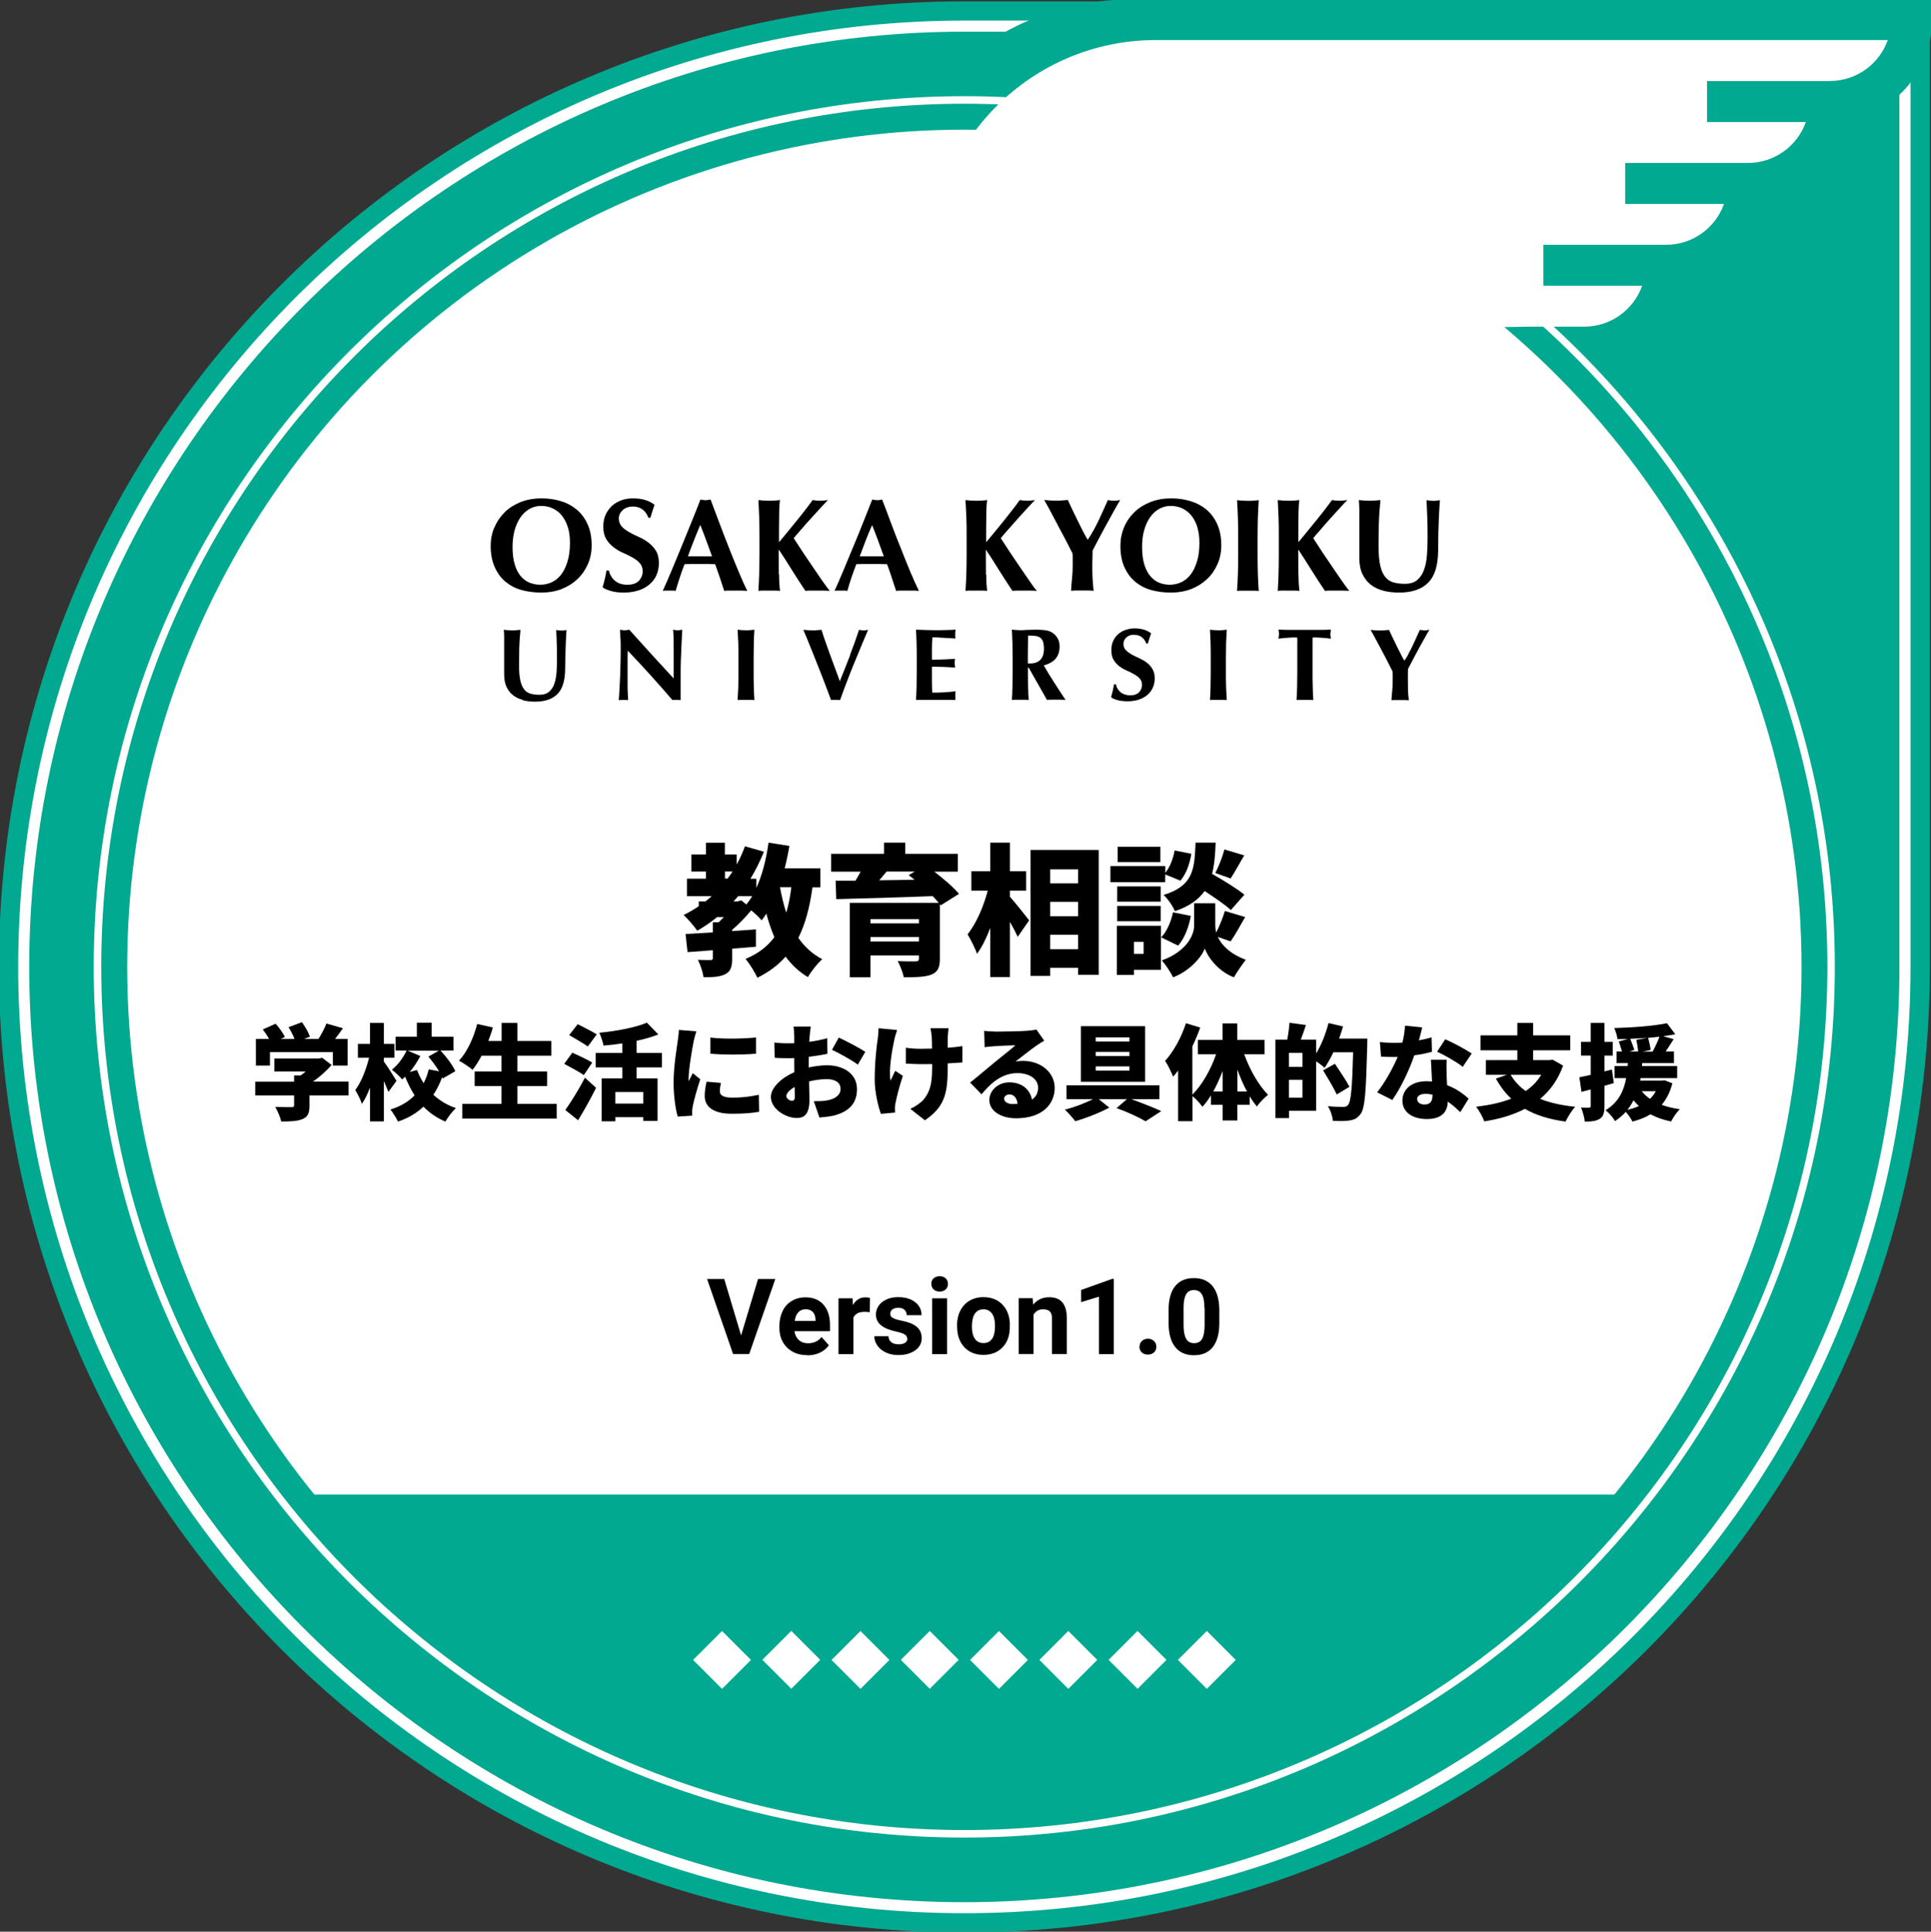 <?xml version="1.0" encoding="UTF-8"?><svg id="_03子ども_人理解" xmlns="http://www.w3.org/2000/svg" viewBox="0 0 204.8 204.85"><rect x="0" y="0" width="204.8" height="204.85" fill="#333333" stroke="none"/><defs><style>.cls-1{fill:none;}.cls-2{fill:#00a98f;}.cls-3{fill:#fff;}</style></defs><g id="_共通"><path class="cls-2" d="m102.28,204.94h0c-56.55,0-102.4-45.85-102.4-102.4H-.12c0-56.55,45.85-102.4,102.4-102.4h102.4s0,102.4,0,102.4c0,56.55-45.85,102.4-102.4,102.4Z"/><path class="cls-3" d="m201.45,3.36v99.18c0,54.69-44.49,99.18-99.18,99.18S3.1,157.22,3.1,102.54,47.59,3.36,102.28,3.36h99.18m1.18-1.18h-100.35C46.86,2.18,1.93,47.11,1.93,102.54h0c0,55.42,44.93,100.35,100.35,100.35h0c55.42,0,100.35-44.93,100.35-100.35V2.18h0Z"/><path class="cls-2" d="m120.18-.08c-15.6,0-28.22,12.62-28.22,28.22v19.54h61.74c0-4.79,3.89-8.68,8.68-8.68h5.64c5.31,0,9.73-3.83,10.67-8.87,4.39-.82,7.87-4.29,8.68-8.68,4.39-.82,7.87-4.29,8.68-8.68,5.04-.94,8.87-5.36,8.87-10.67V-.08h-84.75Z"/><path class="cls-3" d="m194.07,8.6h-13.02v4.34h10.48c-.9,2.53-3.31,4.34-6.14,4.34h-13.02v4.34h10.48c-.9,2.53-3.31,4.34-6.14,4.34h-13.02v4.34h10.48c-.9,2.53-3.31,4.34-6.14,4.34h-5.64c-3.33,0-61.38,1.26-63.69,3.33v-9.84c0-13.17,10.71-23.88,23.88-23.88h77.64c-.9,2.53-3.31,4.34-6.14,4.34Z"/><rect class="cls-1" x="-.12" y=".14" width="204.8" height="204.8"/><circle class="cls-3" cx="102.28" cy="102.54" r="88.79"/><path class="cls-3" d="m102.28,11c50.55,0,91.53,40.98,91.53,91.53s-40.98,91.54-91.53,91.54S10.74,153.09,10.74,102.54,51.73,11,102.28,11m0-.8C51.37,10.2,9.94,51.62,9.94,102.54s41.42,92.33,92.33,92.33,92.33-41.42,92.33-92.33S153.19,10.2,102.28,10.2h0Z"/><path class="cls-2" d="m32.88,158.49c15.99,20.81,41.13,34.22,69.4,34.22s53.41-13.42,69.4-34.22H32.88Z"/><path d="m52.45,55.92c.25-.61.62-1.14,1.08-1.6s1.03-.81,1.69-1.08c.67-.26,1.4-.39,2.22-.39.74,0,1.44.1,2.09.31.65.2,1.2.51,1.68.92.48.41.85.93,1.13,1.56.28.63.41,1.37.41,2.21,0,.7-.13,1.36-.4,1.97-.27.61-.63,1.14-1.11,1.59-.47.45-1.03.8-1.69,1.06-.65.25-1.37.37-2.16.37-.74,0-1.43-.09-2.08-.27-.65-.18-1.21-.48-1.7-.88-.48-.4-.86-.92-1.14-1.55-.28-.63-.43-1.38-.43-2.26,0-.69.13-1.34.39-1.95h0Zm7.78,0c-.15-.48-.36-.88-.62-1.22s-.59-.59-.97-.78c-.38-.18-.79-.27-1.24-.27-.48,0-.91.12-1.28.34-.38.23-.7.54-.96.93-.26.4-.46.86-.6,1.38-.13.53-.2,1.09-.2,1.69,0,.75.08,1.38.24,1.89s.37.92.64,1.24c.27.31.59.54.94.68.36.14.73.21,1.12.21.43,0,.82-.09,1.21-.26.38-.18.72-.45,1-.81.28-.37.51-.83.68-1.39s.26-1.22.26-1.99c0-.61-.07-1.15-.22-1.64h0Z"/><path d="m67.09,53.72c-.43,0-.78.13-1.05.38-.27.25-.41.55-.41.88s.11.63.31.85.47.42.79.6c.31.18.66.35,1.02.51.37.16.71.36,1.02.6.32.24.58.53.8.87.21.34.31.78.31,1.31,0,.46-.09.89-.26,1.28s-.43.72-.76.99c-.32.27-.71.49-1.17.63s-.96.22-1.52.22c-.5,0-.96-.05-1.35-.16-.4-.11-.7-.24-.91-.4.09-.32.18-.62.24-.9.06-.27.12-.57.17-.88h.26c.04.21.11.4.22.58.1.18.23.34.39.48.16.14.35.25.57.33.23.08.48.12.76.12.56,0,.97-.14,1.24-.42.26-.28.4-.62.4-1.01,0-.35-.1-.64-.31-.86-.2-.23-.46-.43-.77-.6-.31-.18-.64-.34-1.01-.5s-.7-.36-1.01-.6c-.31-.24-.56-.52-.77-.86-.2-.34-.31-.78-.31-1.31,0-.48.09-.91.26-1.29.18-.37.41-.68.69-.94.29-.25.62-.44,1-.58.38-.13.78-.19,1.2-.19.5,0,.95.06,1.32.18.38.12.7.29.97.5-.08.22-.15.43-.21.62-.06.2-.14.46-.23.76h-.21c-.3-.8-.86-1.2-1.69-1.2h0Z"/><path d="m79.23,62.66c-.23-.02-.44-.03-.64-.03h-1.19c-.2,0-.4,0-.59.03-.15-.46-.31-.92-.46-1.4-.16-.48-.33-.95-.5-1.43-.3,0-.6-.02-.9-.02-.3,0-.6,0-.89,0-.25,0-.49,0-.73,0-.24,0-.49.01-.73.02-.18.48-.36.95-.51,1.43s-.31.94-.43,1.4c-.12-.02-.22-.03-.33-.03h-.67c-.11,0-.24,0-.37.03.11-.25.26-.58.45-1.01.18-.43.39-.92.62-1.46.23-.54.47-1.12.72-1.74.26-.62.51-1.24.77-1.88.26-.63.51-1.26.76-1.88.25-.62.48-1.19.68-1.72.09.02.18.03.27.05s.17.02.27.02c.09,0,.18,0,.26-.02s.17-.03.27-.05c.3.79.62,1.64.96,2.55s.68,1.79,1.03,2.67c.34.87.68,1.7,1.01,2.48.33.79.62,1.45.9,1.99h0Zm-4.96-6.99c-.24.56-.47,1.11-.68,1.66-.22.55-.43,1.11-.63,1.67h2.56c-.21-.57-.41-1.12-.61-1.67-.2-.55-.41-1.1-.64-1.66h0Z"/><path d="m82.63,60.92c0,.73.04,1.31.1,1.74-.16-.02-.33-.03-.52-.03h-1.26c-.18,0-.36,0-.51.03.03-.58.06-1.17.08-1.78.01-.6.03-1.29.03-2.06v-1.91c0-.78-.01-1.47-.03-2.07-.02-.6-.05-1.2-.08-1.81.16.02.33.03.51.05.19.01.4.02.63.02s.44,0,.63-.02.36-.03.52-.05c-.05.28-.08.7-.09,1.26,0,.56-.02,1.18-.02,1.86v1.35c.31-.37.66-.78,1.02-1.23s.71-.88,1.05-1.29c.34-.42.64-.81.91-1.16.27-.35.47-.62.59-.79.13.02.26.03.39.05.13.01.26.02.39.02s.26,0,.4-.02c.14-.01.28-.03.44-.05-.16.16-.4.41-.73.77-.33.36-.68.74-1.05,1.15s-.73.81-1.06,1.2c-.34.38-.6.69-.79.92.3.46.63.96.99,1.52.37.55.73,1.09,1.09,1.61.36.53.69,1.01,1,1.46.31.44.56.78.74,1-.27-.02-.51-.03-.73-.03h-1.24c-.2,0-.4,0-.61.03-.48-.71-.94-1.43-1.4-2.16-.46-.74-.92-1.47-1.4-2.19h-.03c0,1.01,0,1.89.01,2.62h0Z"/><path d="m97.46,62.66c-.22-.02-.43-.03-.63-.03h-1.19c-.2,0-.4,0-.6.03-.15-.46-.31-.92-.46-1.4s-.32-.95-.5-1.43c-.3,0-.6-.02-.9-.02-.3,0-.6,0-.9,0-.25,0-.49,0-.73,0-.25,0-.49.01-.73.02-.18.48-.36.95-.52,1.43-.16.48-.3.94-.43,1.4-.11-.02-.22-.03-.33-.03h-.67c-.11,0-.23,0-.36.03.11-.25.26-.58.45-1.01.18-.43.39-.92.62-1.46.23-.54.46-1.12.72-1.74.26-.62.52-1.24.78-1.88.25-.63.51-1.26.75-1.88.25-.62.47-1.19.68-1.72.09.02.18.03.26.05.08.01.18.02.27.02s.18,0,.26-.02c.09-.01.18-.03.26-.05.31.79.62,1.64.96,2.55s.68,1.79,1.04,2.67c.34.87.68,1.7,1,2.48.33.79.63,1.45.9,1.99h0Zm-4.96-6.99c-.25.56-.47,1.11-.69,1.66-.21.55-.42,1.11-.63,1.67h2.56c-.2-.57-.41-1.12-.61-1.67-.2-.55-.42-1.1-.64-1.66h0Z"/><path d="m104.6,60.92c0,.73.04,1.31.1,1.74-.16-.02-.33-.03-.52-.03h-1.26c-.19,0-.36,0-.52.03.04-.58.07-1.17.09-1.78.02-.6.03-1.29.03-2.06v-1.91c0-.78,0-1.47-.03-2.07s-.05-1.2-.09-1.81c.16.02.33.03.52.05.18.01.39.02.63.02s.44,0,.63-.02c.19-.01.36-.03.52-.05-.05.28-.08.7-.09,1.26-.01.56-.02,1.18-.02,1.86v1.35c.31-.37.66-.78,1.02-1.23.37-.44.72-.88,1.05-1.29.33-.42.64-.81.91-1.16.27-.35.46-.62.58-.79.13.02.26.03.39.05.13.01.26.02.39.02s.26,0,.4-.02c.13-.01.28-.03.44-.05-.16.16-.4.41-.73.77-.33.36-.68.74-1.05,1.15s-.72.81-1.06,1.2c-.34.38-.6.69-.79.92.3.46.63.96.99,1.52.37.55.73,1.09,1.09,1.61s.69,1.01,1,1.46.55.78.74,1c-.27-.02-.51-.03-.73-.03h-1.24c-.19,0-.4,0-.61.03-.48-.71-.94-1.43-1.4-2.16-.46-.74-.92-1.47-1.4-2.19h-.02c0,1.01,0,1.89.01,2.62h0Z"/><path d="m115.94,56.32c.18-.34.37-.7.55-1.07.18-.37.35-.75.52-1.13.17-.38.33-.74.49-1.09.11.02.21.03.31.05.11.01.22.02.33.02s.22,0,.33-.02.22-.03.34-.05c-.16.26-.36.6-.6,1.03-.24.42-.49.88-.76,1.38-.27.49-.55,1-.82,1.52-.27.51-.53.99-.75,1.43,0,.22,0,.45-.01.68s-.02.46-.02.69c0,.48,0,.95.02,1.42.02.47.06.96.12,1.47-.19-.02-.39-.03-.6-.03h-1.19c-.2,0-.39,0-.6.03.02-.43.05-.87.1-1.32.05-.45.07-.9.07-1.35,0-.21,0-.43,0-.65,0-.22,0-.43-.02-.65-.23-.46-.5-.99-.8-1.56-.31-.58-.6-1.13-.89-1.67-.28-.54-.55-1.03-.78-1.48-.24-.43-.41-.75-.53-.95.22.02.43.03.63.05s.41.02.63.02.42,0,.62-.02.41-.03.62-.05c.16.34.34.73.54,1.15.2.42.4.83.6,1.23.19.4.38.76.55,1.09s.3.57.41.73h.03c.18-.27.37-.58.56-.92h0Z"/><path d="m119.22,55.92c.25-.61.62-1.14,1.09-1.6s1.03-.81,1.7-1.08c.67-.26,1.4-.39,2.21-.39.75,0,1.44.1,2.09.31.65.2,1.21.51,1.69.92.47.41.85.93,1.12,1.56.28.63.41,1.37.41,2.21,0,.7-.13,1.36-.4,1.97-.27.61-.63,1.14-1.11,1.59s-1.03.8-1.69,1.06c-.66.25-1.37.37-2.16.37-.74,0-1.43-.09-2.08-.27-.64-.18-1.21-.48-1.69-.88-.49-.4-.86-.92-1.15-1.55-.28-.63-.42-1.38-.42-2.26,0-.69.13-1.34.38-1.95h0Zm7.78,0c-.15-.48-.36-.88-.62-1.22-.27-.34-.59-.59-.97-.78-.38-.18-.8-.27-1.24-.27-.48,0-.9.12-1.28.34-.38.23-.7.54-.96.93-.26.4-.46.86-.6,1.38s-.2,1.09-.2,1.69c0,.75.08,1.38.24,1.89.16.51.38.92.65,1.24.27.31.58.54.93.68.36.14.73.21,1.12.21.42,0,.82-.09,1.2-.26.38-.18.72-.45,1-.81s.51-.83.68-1.39c.18-.56.26-1.22.26-1.99,0-.61-.07-1.15-.22-1.64h0Z"/><path d="m131.29,54.85c-.02-.6-.05-1.2-.09-1.81.17.02.33.03.52.05.18.01.4.02.63.02s.44,0,.63-.02c.18-.01.36-.03.52-.05-.04.61-.06,1.21-.09,1.81-.01.6-.03,1.29-.03,2.07v1.91c0,.78.01,1.46.03,2.06.02.61.05,1.19.09,1.78-.16-.02-.33-.03-.52-.03h-1.26c-.19,0-.36,0-.52.03.04-.58.07-1.17.09-1.78.02-.6.03-1.29.03-2.06v-1.91c0-.78-.01-1.47-.03-2.07h0Z"/><path d="m137.72,60.92c0,.73.04,1.31.1,1.74-.16-.02-.33-.03-.52-.03h-1.26c-.18,0-.36,0-.52.03.04-.58.06-1.17.08-1.78.02-.6.03-1.29.03-2.06v-1.91c0-.78,0-1.47-.03-2.07-.02-.6-.05-1.2-.08-1.81.16.02.33.03.52.05.19.01.4.02.63.02s.44,0,.62-.02c.19-.01.37-.03.52-.05-.05.28-.07.7-.09,1.26-.01.56-.02,1.18-.02,1.86v1.35c.31-.37.66-.78,1.02-1.23s.72-.88,1.05-1.29c.34-.42.64-.81.91-1.16.27-.35.47-.62.59-.79.13.02.26.03.39.05.14.01.27.02.4.02s.26,0,.4-.02c.13-.01.28-.03.44-.05-.16.16-.41.41-.73.77-.33.36-.68.74-1.05,1.15-.37.41-.72.81-1.05,1.2-.34.38-.6.69-.79.92.3.46.63.96.99,1.52.37.55.73,1.09,1.09,1.61s.69,1.01,1,1.46c.31.44.56.78.74,1-.27-.02-.51-.03-.73-.03h-1.24c-.2,0-.4,0-.61.03-.48-.71-.94-1.43-1.4-2.16-.46-.74-.93-1.47-1.4-2.19h-.03c0,1.01,0,1.89.01,2.62h0Z"/><path d="m146.76,62.65c-.52-.12-.97-.34-1.36-.63-.38-.3-.68-.68-.9-1.14-.22-.46-.33-1.02-.33-1.69,0-.37,0-.71,0-1s0-.57,0-.82,0-.49,0-.73,0-.48,0-.73c0-.75,0-1.36,0-1.83-.01-.47-.03-.82-.05-1.05.19.02.38.03.57.05.2.01.39.02.58.02s.37,0,.57-.02c.19-.01.39-.03.57-.05-.09.9-.15,1.74-.17,2.53-.02.78-.03,1.57-.03,2.37,0,.85.06,1.54.18,2.06.12.53.31.93.54,1.21.24.29.53.47.88.57.35.09.74.14,1.2.14.56,0,1-.14,1.32-.42.32-.28.56-.65.72-1.12.17-.47.26-1,.3-1.6.04-.6.06-1.23.06-1.88s-.01-1.29-.03-1.93-.05-1.28-.08-1.92c.13.02.26.03.38.05s.24.02.34.02c.12,0,.24,0,.35-.02.12-.01.23-.03.35-.05-.01.2-.04.48-.06.83-.02.34-.04.74-.06,1.2-.02.45-.03.95-.05,1.49,0,.55-.02,1.12-.02,1.73,0,1.63-.35,2.79-1.05,3.49-.7.71-1.73,1.06-3.08,1.06-.6,0-1.15-.06-1.67-.19h0Z"/><path d="m55.48,74.23c-.4-.1-.75-.26-1.05-.49-.3-.23-.53-.52-.7-.88-.17-.36-.26-.8-.26-1.31,0-.29,0-.55,0-.77,0-.23,0-.44,0-.64s0-.38,0-.56,0-.37,0-.56c0-.59,0-1.06,0-1.42,0-.36-.02-.63-.04-.81.15.01.3.02.45.04.15,0,.3.02.44.02s.3,0,.44-.02c.15-.01.3-.02.44-.04-.07.7-.11,1.36-.13,1.96-.01.6-.02,1.22-.02,1.84,0,.66.05,1.19.14,1.6.09.4.24.72.42.94.18.22.41.37.68.44.27.07.58.11.93.11.43,0,.78-.11,1.02-.33.25-.21.44-.5.56-.86.12-.37.2-.78.23-1.24.03-.47.04-.95.04-1.46s0-.99-.02-1.49c-.01-.49-.04-.99-.06-1.49.1.01.2.02.29.04.09,0,.18.02.26.02.1,0,.18,0,.27-.02.09-.01.18-.02.27-.04,0,.16-.03.37-.04.64-.01.27-.03.58-.04.93s-.03.74-.04,1.16c-.01.43-.02.87-.02,1.34,0,1.26-.27,2.16-.81,2.71s-1.34.82-2.39.82c-.46,0-.9-.05-1.3-.15h0Z"/><path d="m65.79,67.68c-.01-.34-.02-.64-.03-.9.2.04.37.06.49.06s.29-.02.49-.06c.79.87,1.56,1.73,2.34,2.59.77.85,1.56,1.71,2.37,2.58v-2c0-.36,0-.7,0-1.05,0-.35,0-.66-.01-.95,0-.29,0-.54-.02-.74-.01-.21-.02-.36-.04-.43.2.04.37.06.49.06s.29-.02.49-.06c-.04.66-.07,1.25-.09,1.79s-.04,1.03-.06,1.5-.02.93-.02,1.4c0,.46,0,.95,0,1.47v1.3c-.14-.01-.29-.02-.44-.02-.16,0-.3,0-.43.02-1.49-1.73-3.07-3.49-4.74-5.24,0,.21-.01.42-.02.63,0,.21,0,.42,0,.64v1.26c0,.43,0,.8,0,1.11,0,.31,0,.56.02.77,0,.21.01.38.02.52,0,.13.01.24.02.32-.09-.01-.18-.02-.26-.02h-.25c-.16,0-.33,0-.49.02.01-.06.03-.26.05-.62.02-.35.05-.79.07-1.29.03-.51.05-1.06.06-1.66.02-.6.03-1.17.03-1.72,0-.5,0-.92-.02-1.26h0Z"/><path d="m78.3,68.19c-.02-.47-.04-.93-.07-1.41.12.01.26.02.4.04.14,0,.31.02.49.02s.34,0,.49-.02c.14-.01.28-.02.4-.04-.03.47-.05.94-.06,1.41s-.02,1-.02,1.6v1.48c0,.6,0,1.13.02,1.6.01.47.04.92.06,1.37-.12-.01-.26-.02-.4-.02h-.98c-.14,0-.28,0-.4.02.03-.45.05-.91.07-1.37.01-.47.02-1,.02-1.6v-1.48c0-.6,0-1.13-.02-1.6h0Z"/><path d="m90.15,69.46c.36-.92.68-1.82.96-2.67.18.04.34.06.48.06s.3-.02.48-.06c-.18.43-.4.94-.65,1.54-.25.6-.52,1.24-.79,1.91-.28.68-.55,1.36-.81,2.05-.27.69-.51,1.35-.72,1.95-.14-.01-.31-.02-.48-.02s-.33,0-.48.02c-.11-.29-.24-.64-.39-1.05-.16-.42-.32-.85-.5-1.31-.18-.47-.37-.94-.56-1.42-.19-.48-.38-.95-.56-1.41s-.35-.87-.51-1.26c-.16-.39-.3-.73-.42-1,.17.01.33.02.49.04.16,0,.32.02.49.02s.32,0,.47-.02c.16-.01.32-.02.48-.04.12.4.26.83.42,1.28.16.45.32.91.49,1.37.17.46.34.93.52,1.41.17.47.35.93.51,1.39.37-.92.74-1.84,1.1-2.77h0Z"/><path d="m97.21,68.19c-.01-.47-.03-.93-.06-1.41.33,0,.65.02.97.03s.64.02.97.02c.53,0,1.01,0,1.42-.02.42-.01.7-.02.84-.04-.03.12-.04.27-.04.46,0,.11,0,.2,0,.27,0,.06.02.13.03.21-.21-.01-.44-.03-.69-.04-.25-.02-.49-.03-.73-.04-.23-.02-.45-.03-.63-.04-.19,0-.32,0-.4,0-.03.4-.05.79-.05,1.18,0,.4,0,.79,0,1.19.47,0,.89-.02,1.28-.03.38-.02.77-.04,1.18-.06-.02.12-.03.21-.05.28,0,.06,0,.13,0,.2,0,.06,0,.12.02.18,0,.06.02.15.03.27-.82-.07-1.65-.1-2.46-.1,0,.23,0,.47,0,.69,0,.24,0,.47,0,.7,0,.47.01.92.03,1.36.42,0,.82,0,1.23-.03.42-.02.83-.06,1.25-.11-.01.08-.02.15-.03.22,0,.06,0,.15,0,.27s0,.21,0,.27c0,.06.02.12.03.16-.19,0-.43-.01-.72-.01-.29,0-.68,0-1.18,0h-1.72c-.16,0-.28,0-.37,0-.08,0-.15,0-.21.01.03-.45.05-.91.06-1.37,0-.47.02-1,.02-1.6v-1.48c0-.6,0-1.13-.02-1.6h0Z"/><path d="m109.02,70.82v.44c0,.6,0,1.13.02,1.6.01.47.04.92.06,1.37-.12-.01-.25-.02-.4-.02h-.98c-.14,0-.28,0-.4.02.03-.45.05-.91.06-1.37,0-.47.02-1,.02-1.6v-1.48c0-.6-.01-1.13-.02-1.6-.02-.47-.04-.93-.06-1.41.12.01.26.02.4.04.15,0,.31.02.49.02.19,0,.42,0,.67-.03.25-.01.55-.02.92-.02.27,0,.51,0,.71.02.19.01.36.03.5.06.14.03.26.06.37.11.1.05.2.1.3.17.22.16.39.36.51.59.13.23.19.51.19.84,0,.53-.15.96-.43,1.29-.29.33-.71.56-1.25.7.35.62.72,1.23,1.12,1.84.39.62.79,1.22,1.19,1.82-.17-.01-.33-.02-.49-.02h-.99c-.16,0-.32,0-.49.02l-1.94-3.42h-.1Zm1.61-2.76c-.06-.19-.17-.33-.3-.43-.14-.1-.31-.16-.52-.19-.21-.03-.47-.04-.77-.04-.02.98-.03,1.97-.03,2.95.04,0,.08.01.12.01.04,0,.07,0,.11,0,.48,0,.85-.13,1.1-.39.25-.25.38-.65.38-1.17,0-.32-.04-.57-.1-.76h0Z"/><path d="m120.27,67.31c-.33,0-.61.1-.81.29s-.31.42-.31.68.09.49.25.66c.17.17.37.32.61.46.25.13.51.27.8.39.28.13.55.28.8.47.25.18.45.41.61.67.16.26.25.6.25,1.02,0,.36-.07.69-.21.99s-.33.56-.59.77c-.25.21-.55.37-.91.49-.35.11-.74.17-1.17.17-.39,0-.74-.04-1.05-.12-.31-.08-.54-.18-.7-.31.07-.25.13-.49.18-.69.05-.21.09-.44.13-.68h.21c.03.16.08.31.16.45.08.13.18.26.31.37.12.11.27.19.44.25.17.06.37.1.58.1.43,0,.75-.11.96-.33s.31-.48.31-.78c0-.28-.08-.5-.24-.67-.16-.18-.36-.33-.6-.46-.23-.14-.5-.27-.78-.39-.29-.12-.55-.28-.79-.46-.24-.18-.43-.4-.6-.67-.16-.26-.24-.6-.24-1.02,0-.37.06-.71.2-1,.13-.29.31-.53.54-.72.23-.2.49-.35.78-.44.3-.1.6-.16.93-.16.39,0,.73.05,1.02.14.3.09.55.23.75.39-.06.17-.12.33-.17.49-.05.15-.11.35-.18.59h-.16c-.24-.62-.67-.93-1.32-.93h0Z"/><path d="m128.39,68.19c-.01-.47-.04-.93-.06-1.41.12.01.25.02.4.04.14,0,.31.02.49.02s.34,0,.49-.02c.14-.01.28-.02.4-.04-.03.47-.05.94-.07,1.41-.01.47-.02,1-.02,1.6v1.48c0,.6,0,1.13.02,1.6.02.47.04.92.07,1.37-.12-.01-.26-.02-.4-.02h-.98c-.15,0-.28,0-.4.02.03-.45.05-.91.06-1.37.01-.47.02-1,.02-1.6v-1.48c0-.6,0-1.13-.02-1.6h0Z"/><path d="m137.6,67.98c0-.18-.02-.3-.03-.38-.11,0-.25,0-.4,0-.16,0-.33.02-.51.03-.18,0-.37.03-.55.04-.19.02-.37.04-.52.06.01-.08.03-.16.04-.24s.02-.16.02-.24c0-.08,0-.16-.02-.24,0-.08-.02-.16-.04-.24.25,0,.47.01.67.02.2,0,.4.01.61.01.21,0,.43,0,.67,0,.25,0,.54,0,.87,0s.63,0,.88,0c.24,0,.46,0,.66,0,.21,0,.4,0,.59-.01.19,0,.4-.01.62-.02-.01.08-.02.16-.04.24,0,.08-.02.16-.02.24,0,.08,0,.16.02.24.01.08.02.16.04.24-.14-.02-.31-.04-.49-.06-.18-.01-.36-.03-.54-.04-.18,0-.34-.02-.5-.03-.16,0-.29,0-.4,0,0,.04-.01.09-.02.15,0,.06,0,.14,0,.23v3.29c0,.6,0,1.13.02,1.6,0,.47.03.92.06,1.37-.12-.01-.25-.02-.4-.02h-.98c-.14,0-.28,0-.4.02.03-.45.05-.91.06-1.37.01-.47.02-1,.02-1.6v-2.71c0-.21,0-.4,0-.58h0Z"/><path d="m149.38,69.33c.15-.26.29-.54.43-.83.13-.29.27-.58.4-.87.13-.3.26-.57.38-.84.08.01.16.02.24.04.08,0,.17.02.26.02s.17,0,.25-.02c.08-.01.17-.02.26-.04-.12.2-.28.47-.46.8-.18.33-.38.69-.6,1.07-.21.38-.42.78-.63,1.18-.21.4-.41.77-.58,1.11,0,.18,0,.35-.01.53,0,.18,0,.36,0,.54,0,.37,0,.73.01,1.1.01.36.04.74.09,1.14-.15-.01-.31-.02-.46-.02h-.92c-.15,0-.31,0-.46.02.02-.33.04-.67.08-1.02s.05-.69.05-1.05v-.5c0-.17,0-.34-.02-.5-.18-.37-.39-.77-.62-1.22-.24-.44-.47-.88-.68-1.29-.22-.42-.42-.8-.61-1.14-.19-.34-.32-.58-.41-.74.17.01.33.02.49.04.16,0,.32.02.49.02s.33,0,.48-.02c.16-.01.31-.02.49-.04.12.27.26.56.42.89.16.32.31.64.46.95.15.31.29.59.43.85.13.25.23.44.31.56h.02c.15-.21.29-.44.43-.71h0Z"/><g id="_アウトライン"><path d="m78.6,141.62l1.8-5.99h1.83l-2.77,7.96h-1.71l-2.76-7.96h1.82l1.79,5.99Z"/><path d="m85.6,143.71c-.87,0-1.57-.27-2.12-.8-.54-.53-.82-1.24-.82-2.13v-.15c0-.59.12-1.12.34-1.59s.55-.83.98-1.08c.42-.25.9-.38,1.44-.38.81,0,1.45.25,1.91.77s.7,1.23.7,2.17v.65h-3.77c.05.39.21.7.46.93s.58.35.98.35c.61,0,1.08-.22,1.43-.66l.78.87c-.24.34-.56.6-.96.79-.4.19-.85.28-1.35.28Zm-.18-4.86c-.31,0-.57.11-.76.32-.19.21-.32.52-.37.91h2.2v-.13c0-.35-.1-.62-.28-.82-.18-.19-.44-.29-.78-.29Z"/><path d="m92.26,139.16c-.21-.03-.4-.04-.57-.04-.6,0-.99.2-1.18.61v3.87h-1.58v-5.92h1.49l.04.71c.32-.54.76-.81,1.32-.81.17,0,.34.02.49.07l-.02,1.52Z"/><path d="m96.22,141.96c0-.19-.1-.35-.29-.46s-.5-.21-.92-.3c-1.41-.3-2.11-.89-2.11-1.79,0-.53.22-.96.65-1.32.44-.35,1.01-.53,1.71-.53.75,0,1.35.18,1.8.53s.68.81.68,1.38h-1.58c0-.23-.07-.41-.22-.56-.15-.15-.37-.22-.68-.22-.27,0-.47.06-.62.18-.15.12-.22.27-.22.46,0,.17.08.32.25.42.17.11.45.2.84.28.39.08.73.17,1,.27.83.31,1.25.84,1.25,1.59,0,.54-.23.98-.69,1.31-.46.33-1.06.5-1.79.5-.5,0-.94-.09-1.32-.27s-.69-.42-.9-.73c-.22-.31-.33-.64-.33-1h1.5c.01.28.12.5.31.64.19.15.45.22.78.22.3,0,.53-.06.69-.17.16-.12.23-.27.23-.45Z"/><path d="m98.77,136.15c0-.24.08-.43.24-.58.16-.15.38-.23.65-.23s.48.08.64.23c.16.15.24.35.24.58s-.08.44-.24.59c-.16.15-.38.23-.64.23s-.48-.08-.64-.23c-.16-.15-.24-.35-.24-.59Zm1.68,7.45h-1.59v-5.92h1.59v5.92Z"/><path d="m101.5,140.58c0-.59.11-1.11.34-1.57.23-.46.55-.81.98-1.07.42-.25.92-.38,1.48-.38.8,0,1.45.24,1.96.73.5.49.79,1.15.84,1.99v.4c.01.91-.24,1.64-.75,2.18s-1.19.82-2.04.82-1.53-.27-2.04-.82-.76-1.29-.76-2.23v-.07Zm1.58.11c0,.56.11.99.32,1.29.21.3.51.45.91.45s.68-.15.9-.44c.21-.29.32-.76.32-1.41,0-.55-.11-.98-.32-1.28-.22-.3-.52-.45-.91-.45s-.69.15-.9.45c-.21.3-.32.77-.32,1.4Z"/><path d="m109.53,137.68l.05.68c.42-.53.99-.79,1.7-.79.63,0,1.09.18,1.4.55.31.37.46.92.47,1.65v3.82h-1.58v-3.78c0-.34-.07-.58-.22-.73s-.39-.23-.73-.23c-.44,0-.78.19-1,.57v4.17h-1.58v-5.92h1.49Z"/><path d="m118.13,143.6h-1.58v-6.09l-1.89.58v-1.29l3.3-1.18h.17v7.97Z"/><path d="m120.86,142.82c0-.25.08-.46.25-.61.17-.16.38-.24.64-.24s.47.08.64.24c.17.16.25.36.25.61s-.08.45-.25.6c-.17.15-.38.23-.65.23s-.47-.08-.64-.23c-.17-.16-.25-.36-.25-.6Z"/><path d="m129.32,140.31c0,1.1-.23,1.94-.68,2.53-.46.58-1.12.88-2,.88s-1.53-.29-1.99-.86c-.46-.57-.69-1.39-.71-2.46v-1.47c0-1.11.23-1.96.69-2.53.46-.58,1.13-.86,1.99-.86s1.53.29,1.99.86.69,1.39.71,2.46v1.47Zm-1.58-1.61c0-.66-.09-1.14-.27-1.44-.18-.3-.46-.45-.84-.45s-.65.14-.82.43c-.18.29-.27.73-.28,1.34v1.94c0,.65.09,1.13.27,1.45.18.32.46.47.85.47s.67-.15.84-.45c.17-.3.26-.77.27-1.39v-1.89Z"/></g></g><g id="_03_R4_003_教育相談"><g id="_8"><rect class="cls-3" x="74.4" y="173.86" width="4.34" height="4.34" transform="translate(-102.04 105.7) rotate(-45)"/><rect class="cls-3" x="81.75" y="173.86" width="4.34" height="4.34" transform="translate(-99.89 110.89) rotate(-45)"/><rect class="cls-3" x="89.09" y="173.86" width="4.34" height="4.34" transform="translate(-97.74 116.09) rotate(-45)"/><rect class="cls-3" x="96.44" y="173.86" width="4.34" height="4.34" transform="translate(-95.59 121.28) rotate(-45)"/><rect class="cls-3" x="103.78" y="173.86" width="4.34" height="4.34" transform="translate(-93.44 126.48) rotate(-45)"/><rect class="cls-3" x="111.13" y="173.86" width="4.34" height="4.34" transform="translate(-91.28 131.67) rotate(-45)"/><rect class="cls-3" x="118.47" y="173.86" width="4.34" height="4.34" transform="translate(-89.13 136.86) rotate(-45)"/><rect class="cls-3" x="125.82" y="173.86" width="4.34" height="4.34" transform="translate(-86.98 142.06) rotate(-45)"/></g><path d="m86.17,94.09c-.29,2.12-.75,3.88-1.5,5.37.66.94,1.49,1.72,2.54,2.26-.5.43-1.19,1.3-1.52,1.9-.96-.57-1.72-1.3-2.37-2.17-.79.9-1.79,1.64-3,2.24-.21-.51-.84-1.53-1.25-2,1.33-.55,2.33-1.32,3.06-2.31-.33-.77-.62-1.61-.85-2.49-.15.25-.32.48-.5.71-.22-.27-.67-.71-1.11-1.06-.57.7-1.3,1.45-2.02,2.07v.13c.84-.06,1.69-.12,2.52-.18v1.84c-.83.08-1.68.13-2.52.2v1.05c0,.88-.15,1.38-.75,1.67-.6.29-1.33.31-2.28.31-.08-.55-.34-1.33-.6-1.84.5.02,1.15.02,1.33.02.19,0,.25-.04.25-.21v-.83l-2.68.2-.21-1.92c.82-.05,1.81-.11,2.89-.17v-1.08h.63c.18-.17.36-.35.54-.54h-.72c-.66.54-1.37,1.02-2.1,1.44-.28-.43-1.02-1.27-1.44-1.67.55-.27,1.09-.58,1.6-.93v-.51h.71c.23-.18.45-.36.66-.55h-2.62v-1.86h2.01v-.75h-1.54v-1.81h1.54v-1.25h2.01v1.25h1.25v1.06c.35-.62.63-1.26.88-1.93l2.01.57c-.41,1.02-.89,1.98-1.43,2.87h.63v.97c.63-1.38,1.05-3.06,1.29-4.8l2.21.35c-.13.81-.3,1.6-.5,2.38h3.79v2.01h-.85Zm-9.29-.92h.29c.18-.24.36-.5.53-.75h-.81v.75Zm1.74,2.31l.54.44c.21-.27.42-.57.62-.88h-1.5c-.17.19-.32.38-.48.55h.44l.39-.11Zm4.11-1.39c.17.95.38,1.86.66,2.7.24-.81.42-1.71.54-2.7h-1.2Z"/><path d="m99.77,96l-.09-.12v5.79c0,.98-.24,1.43-.94,1.7-.71.25-1.65.27-2.88.27-.11-.52-.39-1.24-.65-1.72.65.04,1.67.04,1.89.03.27,0,.36-.08.36-.29v-.34h-5.14v2.32h-2.19v-7.9h9.43c-.18-.22-.4-.45-.64-.71-3.71.15-7.6.25-10.23.32l-.06-1.95h2.1c.19-.33.38-.64.55-.96h-3.13v-1.89h5.61v-1.19h2.25v1.19h5.58v1.89h-2.49c.98.76,2.03,1.65,2.61,2.35l-1.94,1.22Zm-7.45,1.47v.45h5.14v-.45h-5.14Zm5.14,2.37v-.47h-5.14v.47h5.14Zm-3.43-7.41c-.25.32-.53.62-.78.92,1.2-.01,2.47-.03,3.75-.06-.21-.17-.42-.33-.62-.48l.63-.38h-2.98Z"/><path d="m107.11,95.1c.54.58,1.75,2.13,2.04,2.5l-1.21,1.75c-.2-.43-.5-1.02-.83-1.59v5.85h-2.08v-5.21c-.41,1.07-.88,2.04-1.41,2.75-.2-.62-.67-1.51-1-2.07.93-1.14,1.71-2.99,2.14-4.63h-1.74v-2.06h2.01v-3.03h2.08v3.03h1.72v2.06h-1.72v.64Zm9.42-4.96v13.23h-2.19v-.74h-2.96v.86h-2.08v-13.35h7.23Zm-5.15,2.05v1.49h2.96v-1.49h-2.96Zm0,3.45v1.53h2.96v-1.53h-2.96Zm2.96,5.02v-1.53h-2.96v1.53h2.96Z"/><path d="m123.59,93.55h-5.82v-1.7h5.82v.71c.48-.57.84-1.5.99-2.37l1.77.35c-.15,1.02-.54,2.14-1.16,2.85l-1.61-.66v.83Zm-.46,9.3h-2.86v.54h-1.82v-5.21h4.68v4.67Zm-.03-7.23h-4.61v-1.62h4.61v1.62Zm-4.61.45h4.61v1.62h-4.61v-1.62Zm4.58-4.65h-4.53v-1.62h4.53v1.62Zm-2.8,8.46v1.27h1.02v-1.27h-1.02Zm6.03-2.76c-.2,1.15-.66,2.38-1.35,3.16l-1.8-.88c.6-.58,1.05-1.67,1.26-2.65l1.89.38Zm2.87,2.26c.4.85,1.27,1.77,2.96,2.4-.39.5-.96,1.33-1.26,1.86-1.65-.62-2.77-2.13-3.09-3.06-.34.93-1.62,2.4-3.36,3.06-.24-.5-.81-1.37-1.2-1.79,2.55-.92,3.43-2.61,3.43-3.71v-2.35h2.24v2.35c0,.23.03.48.1.75.36-.69.71-1.59.92-2.28l2.15.64c-.54.96-1.09,1.93-1.54,2.58l-1.33-.46Zm1.38-2.87c-.6-.55-1.73-1.33-2.79-2.02-.63.9-1.62,1.62-3.15,2.14-.21-.53-.75-1.32-1.2-1.72,3.15-.98,3.28-2.69,3.39-5.55h2.13c-.04,1.25-.13,2.35-.38,3.31,1.18.67,2.66,1.58,3.43,2.21l-1.44,1.63Zm-1.65-3.94c.36-.69.77-1.73.96-2.49l2.1.63c-.53.92-1.04,1.83-1.44,2.45l-1.62-.58Z"/><path d="m36.97,116.17h-4.15v1.1c0,.78-.18,1.19-.77,1.42-.58.22-1.32.24-2.22.24-.1-.45-.4-1.13-.64-1.55.62.03,1.49.03,1.71.03s.29-.04.29-.2v-1.04h-4.12v-1.46h4.12v-.66h.69c.19-.13.37-.28.54-.42h-3.32v-1.38h4.73l.34-.08,1,.77c-.54.61-1.23,1.24-1.98,1.76h3.78v1.46Zm-8.33-3.17h-1.5v-2.83h1.4c-.19-.33-.44-.7-.67-1l1.36-.61c.37.42.8.99.98,1.41l-.43.2h1.45c-.15-.4-.4-.87-.63-1.24l1.42-.53c.34.46.7,1.1.85,1.54l-.61.23h1.52c.33-.52.65-1.13.84-1.63l1.75.5c-.28.4-.55.78-.83,1.13h1.33v2.83h-1.57v-1.43h-6.67v1.43Z"/><path d="m41.19,115.78c-.12-.32-.3-.73-.48-1.13v4.27h-1.47v-3.58c-.25.67-.54,1.26-.86,1.72-.13-.44-.47-1.07-.7-1.46.63-.85,1.17-2.21,1.46-3.43h-1.18v-1.47h1.28v-2.22h1.47v2.22h1.12v1.47h-1.12v.4c.31.41,1.16,1.74,1.34,2.05l-.86,1.18Zm5.78-1.39l-.07-.17c-.25.67-.55,1.3-.94,1.88.66.6,1.45,1.09,2.39,1.41-.36.33-.87.99-1.11,1.43-.91-.38-1.68-.92-2.33-1.58-.71.67-1.6,1.21-2.7,1.58-.17-.36-.55-.97-.8-1.28,1.08-.33,1.93-.85,2.56-1.5-.38-.59-.71-1.26-1-1.98-.11.1-.21.2-.32.29-.24-.31-.75-.77-1.09-1.03.62-.47,1.21-1.29,1.57-2.04h-1.17v-1.46h2.25v-1.49h1.57v1.49h2.32v1.46h-1.39c.63.67,1.3,1.55,1.58,2.2l-1.35.78Zm-2.74-.92c.19.5.42.96.7,1.4.24-.46.42-.96.54-1.47l1.1.21c-.32-.53-.75-1.1-1.14-1.56l1.11-.63h-3.31l1.35.57c-.32.6-.7,1.19-1.13,1.69l.78-.21Z"/><path d="m59.04,117.06v1.56h-10.01v-1.56h4.16v-1.89h-2.85v-1.54h2.85v-1.68h-2.11c-.31.57-.63,1.09-.96,1.5-.32-.28-1.03-.75-1.44-.97.85-.9,1.55-2.41,1.93-3.89l1.66.37c-.13.48-.3.96-.48,1.43h1.41v-1.91h1.67v1.91h3.6v1.56h-3.6v1.68h3.16v1.54h-3.16v1.89h4.18Z"/><path d="m61.92,114.01c-.45-.32-1.43-.85-2.08-1.19l.86-1.19c.61.28,1.62.75,2.11,1.05l-.89,1.33Zm-1.97,3.71c.58-.81,1.42-2.15,2.09-3.43l1.18,1.07c-.58,1.16-1.24,2.34-1.91,3.44l-1.35-1.08Zm2.4-6.74c-.43-.32-1.38-.85-1.98-1.21l.9-1.16c.58.3,1.55.78,2.02,1.08l-.95,1.29Zm5.17,2.21v1.17h2.22v4.51h-1.52v-.4h-2.96v.44h-1.45v-4.55h2.19v-1.17h-2.82v-1.53h2.82v-1.01c-.67.1-1.34.18-1.99.23-.07-.38-.28-1.01-.45-1.36,1.85-.18,3.83-.55,5.05-1.07l1.21,1.25c-.69.27-1.47.5-2.3.67v1.29h2.68v1.53h-2.68Zm.7,2.61h-2.96v1.23h2.96v-1.23Z"/><path d="m73.56,110.48c-.12.57-.53,2.9-.53,3.93,0,.03,0,.21.01.25.15-.31.29-.53.43-.85l.8.64c-.33,1-.67,2.21-.79,2.83-.03.17-.07.43-.07.53,0,.12,0,.32.01.5l-1.54.1c-.22-.74-.44-2.12-.44-3.62,0-1.68.32-3.52.43-4.33.04-.33.12-.83.13-1.24l1.86.15c-.1.25-.26.92-.31,1.12Zm2.79,5.25c0,.48.46.67,1.36.67.98,0,1.77-.09,2.77-.3l.03,1.8c-.73.13-1.59.21-2.89.21-1.92,0-2.88-.71-2.88-1.89,0-.47.07-.93.2-1.51l1.52.13c-.08.35-.11.59-.11.88Zm3.83-5.71v1.72c-1.44.12-3.37.13-4.84,0v-1.71c1.43.18,3.61.12,4.84-.01Z"/><path d="m85.86,109.92l-.03.56c.68-.09,1.35-.22,1.9-.38l.03,1.65c-.61.13-1.31.24-1.98.32-.01.23-.01.46-.01.7v.43c.69-.15,1.39-.23,1.94-.23,1.74,0,3.18.89,3.18,2.52,0,1.29-.59,2.34-2.48,2.82-.52.11-1.01.15-1.5.2l-.6-1.73c.53,0,1.01-.01,1.38-.08.85-.14,1.46-.55,1.46-1.22s-.55-1.04-1.46-1.04c-.61,0-1.27.09-1.88.24.02.83.04,1.59.04,1.94,0,1.55-.55,1.94-1.34,1.94-1.19,0-2.75-.97-2.75-2.23,0-.99,1.1-2.02,2.49-2.63-.01-.29-.01-.57-.01-.86v-.63c-.18.01-.33.01-.47.01-.79,0-1.23-.01-1.61-.05l-.03-1.61c.67.08,1.19.08,1.58.08.17,0,.34,0,.53-.01v-.69c0-.23-.04-.87-.08-1.08h1.83c-.04.21-.1.78-.12,1.07Zm-1.88,6.81c.17,0,.32-.04.32-.43,0-.21-.01-.58-.02-1.03-.55.31-.88.67-.88.98,0,.26.37.48.58.48Zm7.79-5.18l-.79,1.35c-.52-.41-2.07-1.27-2.74-1.57l.72-1.3c.88.41,2.2,1.11,2.82,1.52Z"/><path d="m94.86,110.22c-.23,1.01-.63,3.27-.41,4.38.14-.26.33-.73.5-1.04l.81.53c-.36,1.04-.63,2.14-.77,2.82-.04.18-.08.44-.08.56s.01.33.02.51l-1.5.14c-.25-.66-.66-2.26-.66-3.61,0-1.82.19-3.51.33-4.4.05-.33.07-.75.08-1.07l1.97.19c-.11.31-.24.76-.3,1Zm5.66-.38c-.01.22-.01.71-.01,1.27.59-.04,1.14-.1,1.56-.17v1.73c-.43.03-.97.07-1.56.1v.51c0,2.63-.31,4.11-2.42,5.52l-1.54-1.21c.47-.21,1.08-.61,1.41-.99.65-.79.9-1.63.9-3.33v-.43c-.39.01-.77.01-1.14.01-.45,0-1.07-.03-1.65-.06v-1.68c.57.08,1.02.11,1.61.11.37,0,.77-.01,1.17-.02,0-.55-.02-1.06-.04-1.35-.02-.28-.09-.64-.13-.81h1.92c-.04.28-.05.56-.07.81Z"/><path d="m105.5,109.4c.59,0,2.79-.03,3.44-.09.53-.04.84-.09.98-.13l.83,1.18c-.29.18-.57.34-.85.54-.62.42-1.58,1.21-2.19,1.67.29-.05.51-.07.77-.07,1.89,0,3.38,1.21,3.38,2.87s-1.24,3.22-4.09,3.22c-1.55,0-2.84-.73-2.84-1.94,0-.97.88-1.87,2.13-1.87,1.34,0,2.2.78,2.39,1.83.44-.3.65-.73.65-1.27,0-.95-.97-1.54-2.18-1.54-1.61,0-2.76.97-3.82,2.25l-1.21-1.25c.7-.55,1.99-1.64,2.64-2.18.62-.51,1.64-1.3,2.17-1.77-.55.01-1.68.05-2.28.1-.33.02-.73.06-.99.1l-.05-1.73c.34.04.76.07,1.12.07Zm1.92,7.68c.18,0,.34-.01.5-.02-.05-.6-.38-1-.85-1-.36,0-.57.22-.57.44,0,.34.36.58.92.58Z"/><path d="m120.01,116.57c1.13.41,2.4.91,3.15,1.26l-1.66,1.08c-.68-.4-1.92-.99-3.08-1.4l1.1-.95h-2.99l1.12.9c-1,.54-2.48,1.12-3.61,1.44-.26-.35-.74-.89-1.1-1.23.97-.23,2.18-.7,2.98-1.11h-2.81v-1.47h9.86v1.47h-2.96Zm1.44-1.85h-6.81v-5.9h6.81v5.9Zm-1.66-4.71h-3.58v.44h3.58v-.44Zm0,1.54h-3.58v.44h3.58v-.44Zm0,1.54h-3.58v.44h3.58v-.44Z"/><path d="m131.96,111.8c.58,1.62,1.52,3.28,2.53,4.3-.37.28-.91.83-1.19,1.24-.26-.32-.52-.68-.76-1.09v.91h-1.31v1.66h-1.56v-1.66h-1.24v-1c-.27.45-.58.86-.9,1.21-.24-.34-.7-.85-1.06-1.13v2.66h-1.52v-5.37c-.18.23-.35.45-.53.65-.14-.38-.57-1.29-.85-1.68.89-.97,1.73-2.49,2.21-3.99l1.51.46c-.23.66-.51,1.33-.83,2v5.11c1.03-1.01,1.95-2.64,2.52-4.28h-1.94v-1.52h2.62v-1.75h1.56v1.75h2.9v1.52h-2.18Zm-2.29,3.95v-2.17c-.29.77-.63,1.51-.99,2.17h.99Zm2.59,0c-.39-.7-.73-1.5-1.02-2.32v2.32h1.02Z"/><path d="m145.02,110.15s0,.51-.01.69c-.13,4.9-.24,6.68-.7,7.28-.34.48-.68.62-1.17.7-.44.08-1.12.07-1.78.04-.02-.43-.24-1.11-.53-1.55.7.07,1.36.07,1.66.07.22,0,.34-.04.48-.2.32-.34.45-1.96.54-5.59h-2.09c-.3.63-.62,1.19-.93,1.64-.2-.18-.57-.46-.9-.68v5.24h-2.88v.78h-1.44v-8.32h1.25c.11-.56.21-1.25.24-1.79l1.75.24c-.19.54-.37,1.09-.55,1.55h1.63v1.46c.55-.89,1.02-2.08,1.31-3.22l1.54.36c-.12.43-.26.86-.42,1.29h3Zm-6.88,1.5h-1.44v1.49h1.44v-1.49Zm0,4.75v-1.89h-1.44v1.89h1.44Zm3.63-.33c-.29-.67-.95-1.75-1.44-2.56l1.25-.7c.5.75,1.21,1.79,1.54,2.44l-1.35.82Z"/><path d="m150.48,110.33c.52-.1.98-.21,1.35-.32l.04,1.53c-.45.12-1.12.28-1.87.37-.52,1.55-1.44,3.48-2.33,4.74l-1.61-.81c.86-1.08,1.69-2.62,2.18-3.76-.12.01-.23.01-.35.01-.46,0-.91-.01-1.42-.04l-.12-1.54c.51.06,1.17.08,1.53.08.29,0,.57-.01.86-.03.15-.59.25-1.23.27-1.79l1.83.18c-.08.34-.21.85-.36,1.4Zm2.94,3.59c.01.26.03.69.06,1.16.96.36,1.73.92,2.28,1.43l-.88,1.43c-.34-.32-.79-.75-1.33-1.12-.03,1.06-.6,1.85-2.23,1.85-1.45,0-2.58-.68-2.58-1.96,0-1.1.87-2.05,2.56-2.05.2,0,.4.01.58.03-.04-.78-.09-1.69-.12-2.31h1.67c-.03.47-.01,1,0,1.54Zm-2.35,3.21c.66,0,.86-.38.86-1v-.05c-.24-.04-.48-.08-.75-.08-.54,0-.88.22-.88.54,0,.35.31.59.77.59Zm1.35-5.6l.86-1.32c.79.34,2.21,1.1,2.81,1.51l-.95,1.41c-.66-.52-1.95-1.25-2.72-1.6Z"/><path d="m165.78,113c-.53,1.49-1.36,2.64-2.43,3.53,1.03.42,2.27.69,3.71.84-.35.37-.8,1.11-1.02,1.57-1.74-.24-3.16-.68-4.31-1.35-1.27.66-2.73,1.08-4.31,1.33-.14-.43-.56-1.19-.87-1.55,1.39-.17,2.64-.43,3.73-.86-.63-.59-1.17-1.31-1.63-2.13l1.17-.4h-2.23v-1.56h3.34v-1.04h-3.91v-1.58h3.91v-1.32h1.67v1.32h3.94v1.58h-3.94v1.04h1.78l.28-.05,1.13.64Zm-5.56.98c.4.67.92,1.24,1.59,1.72.67-.45,1.23-1.02,1.65-1.72h-3.25Z"/><path d="m171.16,114.86c-.33.09-.66.19-.99.28v2.15c0,.69-.11,1.1-.48,1.34-.37.25-.88.31-1.61.31-.03-.4-.21-1.06-.4-1.49.35.02.72.02.85.01.13,0,.18-.03.18-.18v-1.75l-.98.26-.22-1.55c.34-.07.76-.15,1.2-.26v-2.04h-1.03v-1.46h1.03v-2h1.46v2h.88v1.46h-.88v1.68l.79-.2.2,1.43Zm6.21.02c-.24.95-.63,1.69-1.13,2.28.57.22,1.22.37,1.92.47-.32.31-.73.9-.92,1.3-.83-.17-1.55-.42-2.19-.76-.56.34-1.21.59-1.91.77-.13-.28-.45-.75-.71-1.03-.32.35-.69.68-1.14.98-.21-.37-.64-.88-1.01-1.15,1.41-.85,1.95-2.1,2.19-3.41h-1.23v-1.28h1.39l.02-.31h-1.2v-1.23h.58c-.09-.32-.23-.75-.34-1.07l.97-.26c-.37.01-.75.02-1.11.02-.03-.34-.2-.86-.34-1.18,1.96-.05,4.17-.22,5.59-.51l.88,1.17c-.4.08-.83.14-1.28.21l1.11.31c-.29.45-.58.91-.85,1.31h.88v1.23h-3.37l-.02.31h3.73v1.28h-3.88l-.05.26h2.33l.25-.03.86.33Zm-3.54,2.42c-.21-.19-.4-.4-.58-.62-.18.35-.38.69-.65,1.01.45-.1.86-.23,1.23-.4Zm.85-7.24c-.59.04-1.19.08-1.78.1.15.37.34.87.44,1.18l-.53.17h.93c-.02-.34-.11-.86-.19-1.24l1.12-.2Zm-.56,5.66c.24.31.53.57.88.81.24-.23.45-.51.62-.81h-1.5Zm1.16-4.21c.25-.45.54-1.07.72-1.57-.4.04-.79.09-1.2.12.11.41.23.95.27,1.28l-.84.18h1.04Z"/></g></svg>